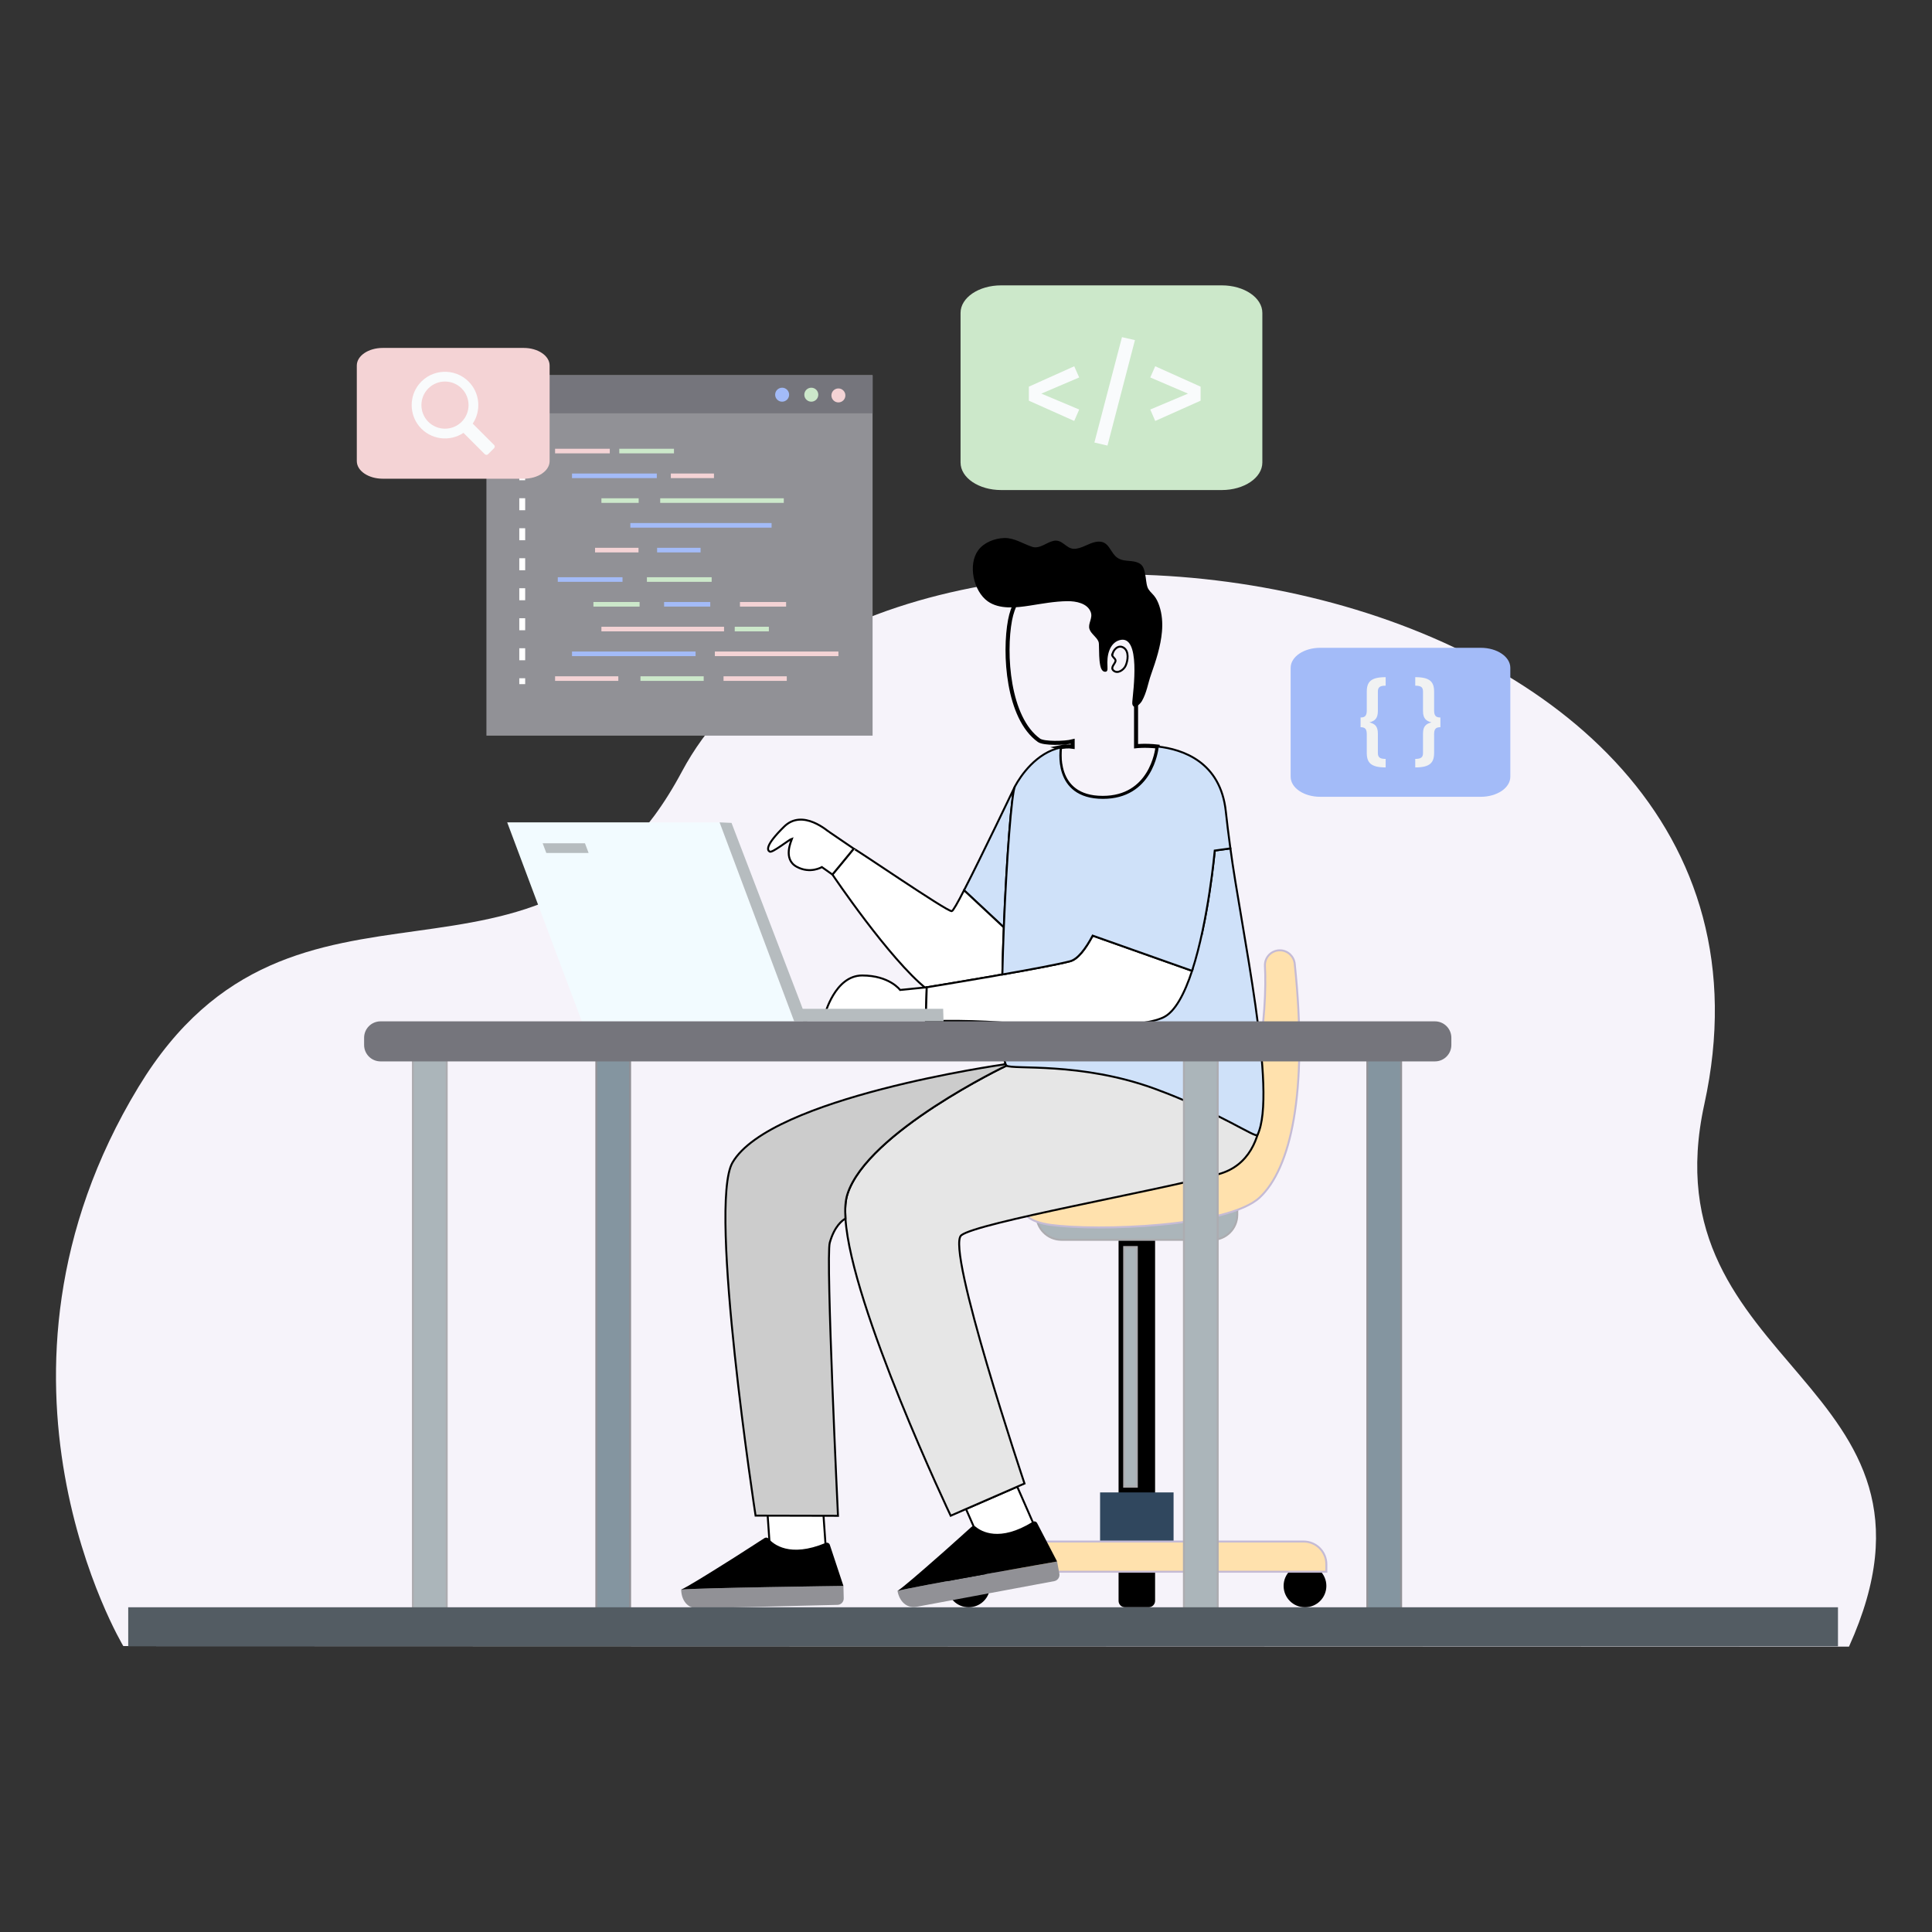 <svg xmlns="http://www.w3.org/2000/svg" xmlns:xlink="http://www.w3.org/1999/xlink" id="Layer_1" x="0px" y="0px" width="1920px" height="1920px" viewBox="0 0 1920 1920" style="enable-background:new 0 0 1920 1920;" xml:space="preserve"><rect x="0" y="0" width="1920" height="1920" fill="#333333" stroke="none"/><g>	<path style="fill:#F6F3FA;" d="M122.541,1635.854c0,0-160.176-266.826,15.128-555.711c155.53-256.318,400.925-52.5,539.98-313.316  c189.627-355.672,1135.966-216.773,1016.116,330.437c-57.999,264.813,263.227,274.443,143.735,539.148L122.541,1635.854z"></path>	<g>		<path style="fill:#CCE8CA;" d="M1214.183,487.005H994.898c-22.269,0-40.311-12.238-40.311-27.34V310.928   c0-15.102,18.042-27.34,40.311-27.34h219.284c22.261,0,40.319,12.238,40.319,27.34v148.737   C1254.502,474.767,1236.443,487.005,1214.183,487.005z"></path>	</g>	<g>		<path style="fill:#A3BBF8;" d="M1471.602,791.848h-159.626c-16.203,0-29.337-8.912-29.337-19.901V663.68   c0-10.991,13.134-19.901,29.337-19.901h159.626c16.199,0,29.336,8.91,29.336,19.901v108.267   C1500.938,782.936,1487.801,791.848,1471.602,791.848z"></path>	</g>	<g>		<g>			<rect x="483.401" y="372.87" style="fill:#919196;" width="383.769" height="358.202"></rect>		</g>		<g>			<rect x="483.401" y="372.87" style="fill:#75757C;" width="383.769" height="37.885"></rect>		</g>		<g>			<g>				<path style="fill:#A3BBF8;" d="M784.218,392.241c0,3.835-3.111,6.946-6.944,6.946c-3.834,0-6.944-3.111-6.944-6.946     c0-3.833,3.11-6.942,6.944-6.942C781.106,385.299,784.218,388.408,784.218,392.241z"></path>			</g>			<g>				<path style="fill:#CCE8CA;" d="M813.213,392.241c0,3.835-3.115,6.946-6.948,6.946s-6.944-3.111-6.944-6.946     c0-3.833,3.111-6.942,6.944-6.942S813.213,388.408,813.213,392.241z"></path>			</g>			<g>				<path style="fill:#F4D3D5;" d="M840.132,392.973c0,3.836-3.103,6.942-6.944,6.942c-3.833,0-6.939-3.106-6.939-6.942     c0-3.835,3.106-6.946,6.939-6.946C837.029,386.027,840.132,389.138,840.132,392.973z"></path>			</g>		</g>		<g>			<g>				<g>					<rect x="551.637" y="445.97" style="fill:#F4D3D5;" width="54.354" height="4.568"></rect>				</g>				<g>					<rect x="615.431" y="445.97" style="fill:#CCE8CA;" width="54.355" height="4.568"></rect>				</g>				<g>					<rect x="568.447" y="470.581" style="fill:#A3BBF8;" width="84.29" height="4.566"></rect>				</g>				<g>					<rect x="666.675" y="470.581" style="fill:#F4D3D5;" width="42.848" height="4.566"></rect>				</g>				<g>					<rect x="597.685" y="495.187" style="fill:#CCE8CA;" width="37.02" height="4.57"></rect>				</g>				<g>					<rect x="656.103" y="495.187" style="fill:#CCE8CA;" width="122.813" height="4.57"></rect>				</g>				<g>					<rect x="626.438" y="519.797" style="fill:#A3BBF8;" width="140.353" height="4.572"></rect>				</g>				<g>					<rect x="591.348" y="544.41" style="fill:#F4D3D5;" width="43.2" height="4.57"></rect>				</g>				<g>					<rect x="653.024" y="544.41" style="fill:#A3BBF8;" width="43.196" height="4.57"></rect>				</g>			</g>			<g>				<g>					<rect x="551.637" y="672.089" style="fill:#F4D3D5;" width="62.842" height="4.565"></rect>				</g>				<g>					<rect x="636.485" y="672.089" style="fill:#CCE8CA;" width="62.834" height="4.565"></rect>				</g>				<g>					<rect x="719.044" y="672.089" style="fill:#F4D3D5;" width="62.842" height="4.565"></rect>				</g>				<g>					<rect x="568.447" y="647.479" style="fill:#A3BBF8;" width="122.812" height="4.567"></rect>				</g>				<g>					<rect x="710.408" y="647.479" style="fill:#F4D3D5;" width="122.796" height="4.567"></rect>				</g>				<g>					<rect x="597.685" y="622.866" style="fill:#F4D3D5;" width="121.868" height="4.57"></rect>				</g>				<g>					<rect x="730.174" y="622.866" style="fill:#CCE8CA;" width="33.925" height="4.57"></rect>				</g>				<g>					<rect x="589.73" y="598.258" style="fill:#CCE8CA;" width="45.876" height="4.568"></rect>				</g>				<g>					<rect x="659.969" y="598.258" style="fill:#A3BBF8;" width="45.876" height="4.568"></rect>				</g>				<g>					<rect x="735.354" y="598.258" style="fill:#F4D3D5;" width="45.876" height="4.568"></rect>				</g>				<g>					<rect x="642.904" y="573.647" style="fill:#CCE8CA;" width="64.336" height="4.57"></rect>				</g>				<g>					<rect x="554.313" y="573.647" style="fill:#A3BBF8;" width="64.328" height="4.57"></rect>				</g>			</g>		</g>		<g>			<g>				<g>					<rect x="516.062" y="441.581" style="fill:#F9FBFC;" width="5.853" height="5.853"></rect>				</g>			</g>			<g>				<g>					<path style="fill:#FFFFFF;" d="M521.914,656.147h-5.853V644.22h5.853V656.147z M521.914,626.328h-5.853v-11.922h5.853V626.328z       M521.914,596.512h-5.853v-11.927h5.853V596.512z M521.914,566.697h-5.853v-11.929h5.853V566.697z M521.914,536.88h-5.853      v-11.926h5.853V536.88z M521.914,507.062h-5.853v-11.924h5.853V507.062z M521.914,477.248h-5.853v-11.929h5.853V477.248z"></path>				</g>			</g>			<g>				<g>					<rect x="516.062" y="674.037" style="fill:#FFFFFF;" width="5.853" height="5.849"></rect>				</g>			</g>		</g>	</g>	<g>		<g>			<path style="fill:#F9FBFC;" d="M1072.483,375.123l-37.61,16.047l37.61,15.81l-4.925,11.36l-45.092-20.146v-13.938l45.092-20.26    L1072.483,375.123z"></path>			<path style="fill:#F9FBFC;" d="M1127.889,337.995l-27.283,104.826l-13.011-3.043l27.407-104.708L1127.889,337.995z"></path>			<path style="fill:#F9FBFC;" d="M1193.145,384.256v13.938l-45.096,20.146l-4.926-11.36l37.479-15.81l-37.479-16.047l4.926-11.126    L1193.145,384.256z"></path>		</g>	</g>	<g>		<g>			<path style="fill:#F1F2F2;" d="M1377.043,681.42c-5.795,0-7.729,1.562-7.729,5.883v19.298c0,7.535-3.123,9.833-8.36,11.305    c5.237,1.379,8.36,3.675,8.36,11.116v19.301c0,4.318,2.027,5.881,7.729,5.881v8.457c-14.619,0-18.756-4.687-18.756-14.43v-18.288    c0-5.239-1.375-7.26-6.156-7.26v-9.649c4.781,0,6.156-2.113,6.156-7.353v-18.292c0-9.831,4.137-14.426,18.756-14.426V681.42z"></path>			<path style="fill:#F1F2F2;" d="M1425.2,687.389v18.292c0,5.239,1.379,7.353,6.247,7.353v9.649c-4.868,0-6.247,2.021-6.247,7.26    v18.288c0,9.743-4.137,14.43-18.747,14.43v-8.457c5.7,0,7.715-1.563,7.715-5.881v-19.301c0-7.441,3.128-9.737,8.365-11.116    c-5.237-1.472-8.365-3.77-8.365-11.305v-19.298c0-4.322-1.929-5.883-7.715-5.883v-8.457    C1421.063,672.963,1425.2,677.558,1425.2,687.389z"></path>		</g>	</g>	<g>		<g>			<path style="fill:none;stroke:#000000;stroke-width:4;stroke-miterlimit:10;" d="M1129,741.574v-45.333    c5-3.063,3.335-6.538,4.365-10.012c7.021-23.301,12.278-48.882,6.787-73.062c-2.938-12.978-9.005-23.597-17.098-31.803    c-38.776-39.332-108.944-19.811-119.267,34.805c-6.222,32.919-2.347,97.309,28.737,119.537    c4.744,3.394,25.475,3.055,33.475,0.977v5.393c-4-0.63-8.747-0.25-13.656,0.757l1.127,0.31c0,0-7.89,49.783,42.395,49.783    c47.896,0,54.059-46.576,54.502-51.037C1137.973,740.507,1129,741.574,1129,741.574z"></path>			<path style="fill:none;stroke:#000000;stroke-width:1.943;stroke-miterlimit:10;" d="M1105.391,651.254    c0.418-5.257,5.828-11.016,11.253-7.603c5.614,3.531,4.289,12.866,1.966,18.002c-1.826,4.03-7.93,8.442-12.07,4.693    c-3.459-3.14,1.921-6.841,2.102-9.712c0.156-2.58-5.007-4.425-2.897-7.19"></path>			<path d="M1099.439,667.382c-0.181,0.088-0.391,0.156-0.633,0.189c-3.513,0.492-4.916-3.756-5.426-6.411    c-1.223-6.205-1.029-12.48-1.238-18.756c-0.05-1.576,0.064-3.535-0.575-5.013c-1.974-4.517-7.224-7.447-8.823-12.105    c-1.872-5.422,3.397-10.831,1.309-16.766c-3.205-9.09-14.877-11.18-23.315-11.083c-12.665,0.15-25.019,2.5-37.521,4.438    c-13.198,2.048-30.07,3.994-41.697-4.353c-14.02-10.061-19.872-36.28-9.415-50.634c5.7-7.823,16.515-11.99,25.987-12.208    c10.047-0.232,18.534,5.756,27.744,8.769c7.338,2.398,14.438-4.622,21.292-5.99c8.618-1.722,12.28,7.687,19.905,7.945    c7.412,0.253,14.676-5.534,21.875-6.85c14.373-2.621,13.52,11.802,23.155,16.729c5.992,3.062,13.732,1.207,19.782,4.321    c4.604,2.362,5.253,6.514,6.25,11.223c0.875,4.071,0.916,8.765,2.254,12.633c1.215,3.479,4.129,5.674,6.41,8.393    c2.479,2.969,4.071,6.433,5.327,10.154c2.804,8.253,3.423,17.155,2.659,25.794c-1.28,14.504-5.951,28.778-10.785,42.433    c-3.148,8.863-4.318,18.091-9.152,26.478c-1.297,2.255-7.067,8.838-9.209,3.934c-0.461-1.053-0.387-2.249-0.305-3.393    c0.633-9.134,9.137-68.005-13.166-60.934c-4.678,1.485-7.814,5.378-9.563,9.823c-2.085,5.316-2.232,10.668-1.961,16.289    c0.032,0.805,0.049,1.606,0.023,2.411C1100.588,665.884,1100.326,666.937,1099.439,667.382z"></path>		</g>		<g>			<path d="M1111.62,1196.84h36.297v348.26c0,3.529-2.872,6.395-6.394,6.395h-23.509c-3.538,0-6.395-2.865-6.395-6.395V1196.84z"></path>			<path style="fill:#ABB5BA;stroke:#ACACB0;stroke-width:1.943;stroke-miterlimit:10;" d="M1029.956,1201.822h199.616v5.449    c0,13.717-11.121,24.838-24.838,24.838h-149.939c-13.717,0-24.839-11.121-24.839-24.838V1201.822z"></path>			<g>				<path d="M1111.62,1510.205h36.297v80.695c0,3.529-2.872,6.395-6.394,6.395h-23.509c-3.538,0-6.395-2.865-6.395-6.395V1510.205z"></path>				<path d="M941.414,1576.053c0,11.729,9.505,21.242,21.242,21.242c11.73,0,21.243-9.514,21.243-21.242     c0-11.734-9.513-21.244-21.243-21.244C950.919,1554.809,941.414,1564.318,941.414,1576.053z"></path>				<path d="M1275.638,1576.053c0,11.729,9.505,21.242,21.243,21.242c11.733,0,21.242-9.514,21.242-21.242     c0-11.734-9.509-21.244-21.242-21.244C1285.143,1554.809,1275.638,1564.318,1275.638,1576.053z"></path>				<rect x="1093.25" y="1483.15" style="fill:#30475E;" width="73.029" height="63.816"></rect>				<path style="fill:#FFE1AD;stroke:#C5BBD5;stroke-width:1.943;stroke-miterlimit:10;" d="M941.414,1561.979h376.709v-7.406     c0-12.498-10.133-22.623-22.621-22.623H964.036c-12.497,0-22.622,10.125-22.622,22.623V1561.979z"></path>			</g>							<rect x="1117.178" y="1239.268" style="fill:#ABB5BA;stroke:#ACACB0;stroke-width:1.943;stroke-miterlimit:10;" width="12.587" height="238.191"></rect>		</g>		<path style="fill:#FFE1AD;stroke:#C5BBD5;stroke-width:1.943;stroke-miterlimit:10;" d="M1272.371,944.413   c-8.709-0.273-15.793,6.936-15.293,15.635c2.496,43.232-6.668,148.701-46.942,184.685   c-49.233,43.996-188.782,38.004-188.782,38.004s-23.049,28.287,23.049,34.574c46.09,6.279,175.985,2.098,207.415-27.234   c30.42-28.393,48.474-102.785,34.868-232.257C1285.906,950.394,1279.832,944.646,1272.371,944.413L1272.371,944.413z"></path>		<g id="XMLID_27_">			<g>				<polygon style="fill:#FFFFFF;stroke:#000000;stroke-width:1.943;stroke-miterlimit:10;" points="1010.913,1477.459      1027.502,1515.303 976.66,1537.617 959.997,1499.65     "></polygon>				<path style="fill:#E6E6E6;stroke:#000000;stroke-width:1.943;stroke-miterlimit:10;" d="M1250.697,1056.908     c-3.148,6.287-229.064,0.127-250.405,2.072c0,0-138.276,65.996-158.141,127.779c-2.011,6.23-2.586,14.455-1.945,24.264     c5.528,86.99,104.581,295.291,104.581,295.291l15.21-6.664l50.916-22.191l7.231-3.145c0,0-78.569-234.127-62.858-246.695     c15.71-12.57,193.776-43.996,255.556-60.715C1272.695,1150.117,1250.697,1056.908,1250.697,1056.908z"></path>				<polygon style="fill:#FFFFFF;stroke:#000000;stroke-width:1.943;stroke-miterlimit:10;" points="817.063,1487.197      821.031,1544.045 765.527,1544.045 761.555,1487.07     "></polygon>				<path style="fill:#CCCCCC;stroke:#000000;stroke-width:1.943;stroke-miterlimit:10;" d="M999.159,1057.035l-2.016,0.879     c0,0-231.485,32.496-269.193,97.424c-24.519,42.232,22.925,350.861,22.925,350.861l81.902,0.189     c0,0-12.247-257.086-8.163-271.414c4.589-16.342,12.448-22.252,15.592-23.951c-0.641-9.809-0.065-18.033,1.945-24.264     c19.864-61.783,158.141-127.779,158.141-127.779C999.849,1058.67,999.471,1057.98,999.159,1057.035z"></path>				<path style="fill:#CFE1F9;stroke:#000000;stroke-width:1.943;stroke-miterlimit:10;" d="M1222.748,843.145l-15.526,2.136     c0,0-3.776,41.862-13.01,83.72l-193.396,73.417l-2.65,14.016c-0.805-0.061-1.634-0.131-2.381-0.188     c0.066,2.889,0.066,5.717,0.189,8.359c0.435,16.154,1.51,27.777,3.201,32.43c0.319,0.945,0.697,1.635,1.133,1.945     c5.253,4.285,73.652-4.021,147.608,23.137c64.132,23.553,100.083,49.27,101.741,45.814     C1269.818,1086.031,1233.119,921.587,1222.748,843.145z"></path>				<path style="fill:#CFE1F9;stroke:#000000;stroke-width:1.943;stroke-miterlimit:10;" d="M1008.713,781.362     c-3.463,6.283-8.421,73.538-11.122,140.285l-39.539-36.894C974.838,852.256,1008.713,781.362,1008.713,781.362z"></path>				<path style="fill:#FFFFFF;stroke:#000000;stroke-width:1.943;stroke-miterlimit:10;" d="M985.016,970.422     c-33.374,5.787-64.049,10.75-64.049,10.75l-0.058,1.633c-37.146-29.665-93.656-113.701-93.656-113.701     s16.909-20.301,21.12-25.643c0.632-0.819,92.77,62.6,97.489,62.034c1.19-0.123,5.91-8.421,12.189-20.742l39.539,36.894     c-0.632,15.903-1.137,31.743-1.452,46.765C992.432,969.102,988.718,969.732,985.016,970.422z"></path>				<path style="fill:#FFFFFF;stroke:#000000;stroke-width:1.943;stroke-miterlimit:10;" d="M920.967,981.172l-0.82,27.533h-100.56     c0,0,9.997-39.283,37.208-39.283c27.219,0,37.713,14.389,37.713,14.389L920.967,981.172z"></path>				<path style="fill:#FFFFFF;stroke:#000000;stroke-width:1.943;stroke-miterlimit:10;" d="M847.618,842.832l0.755,0.63     c-4.211,5.341-21.12,25.643-21.12,25.643l-10.498-7.417c0,0-11.565,7.039-25.002-0.314c-14.028-7.607-5.356-25.766-4.634-27.916     c-2.717,0.763-19.516,14.338-22.15,12.895c-2.643-1.447-4.588-6.224,14.2-24.766c18.731-18.541,44.251,5.28,45.006,5.28     L847.618,842.832z"></path>			</g>		</g>		<path style="fill:#FFFFFF;stroke:#000000;stroke-width:1.943;stroke-miterlimit:10;" d="M1184.387,964.701l-98.491-34.883   c-7.165,13.392-14.837,23.447-22.441,25.458c-11.499,3.019-39.28,8.236-67.315,13.136c-3.707,0.689-7.421,1.32-11.123,2.01   c-33.374,5.787-64.049,10.75-64.049,10.75l-0.058,1.633v1.066l-0.763,24.834v6.297c0,0,33.44-1.717,75.614,1.244   c59.025,4.205,135.132,6.725,160.34-5.152c11.82-5.598,21.243-23.951,28.663-46.582   C1184.633,964.578,1184.514,964.641,1184.387,964.701z"></path>		<path style="fill:#CFE1F9;stroke:#000000;stroke-width:1.943;stroke-miterlimit:10;" d="M1085.896,929.818   c-7.165,13.392-14.837,23.447-22.441,25.458c-11.499,3.019-39.28,8.236-67.315,13.136c0.315-15.022,0.82-30.862,1.452-46.765   c2.701-66.748,7.659-134.002,11.122-140.285c5.656-10.499,21.12-33.313,45.507-38.528l0.058,0.31c0,0-8.422,49.783,41.866,49.783   c47.892,0,53.989-46.576,54.433-51.037c24.633,2.766,62.408,15.083,67.633,64.611c1.059,9.807,2.572,22.376,4.518,36.644   l-15.521,2.136c0,0-6.287,69.768-22.441,119.23c-0.131,0.066-0.25,0.129-0.377,0.189L1085.896,929.818z"></path>		<g>			<g>				<g id="XMLID_26_">					<g>						<path style="fill:#919196;" d="M891.942,1581.162c1.913,10.24,9.013,17.516,19.248,15.611l136.513-25.461       c3.455-0.641,5.729-3.969,5.088-7.42l-2.265-12.111c0,0-143.571,25.121-158.649,29.307L891.942,1581.162z"></path>						<path d="M932.557,1546.789c1.429-1.234,2.795-2.457,4.228-3.693c2.733-2.449,5.418-4.838,8.02-7.148       c1.362-1.223,2.737-2.447,4.006-3.604c2.495-2.229,4.843-4.322,6.944-6.205c1.51-1.363,2.926-2.652,4.202-3.801       c2.331-2.098,4.235-3.801,5.573-4.996c1.158-1.037,2.873-1.086,4.063-0.09c5.606,4.725,23.747,15.51,56.596-4.818       c1.56-0.963,3.628-0.459,4.474,1.162l19.864,38.186c0,0-143.571,25.121-158.649,29.307       C896.835,1577.994,915.164,1562.135,932.557,1546.789z"></path>					</g>				</g>			</g>		</g>		<g>			<g>				<g id="XMLID_9_">					<g>						<path style="fill:#919196;" d="M676.943,1579.824c0.255,10.416,6.107,18.73,16.523,18.477l138.826-3.391       c3.505-0.086,6.283-3,6.197-6.512l-0.304-12.322c0,0-145.733,1.934-161.292,3.666L676.943,1579.824z"></path>						<path d="M722.52,1552.359c1.605-0.998,3.148-1.982,4.749-2.971c3.103-1.992,6.132-3.92,9.065-5.783       c1.548-0.99,3.091-1.982,4.527-2.914c2.819-1.811,5.475-3.496,7.847-5.02c1.72-1.104,3.309-2.158,4.753-3.09       c2.635-1.691,4.794-3.07,6.296-4.047c1.313-0.834,3.021-0.604,4.03,0.57c4.785,5.553,20.977,19.088,56.646,4.252       c1.69-0.703,3.644,0.127,4.227,1.867l13.527,40.852c0,0-145.733,1.934-161.292,3.666       C682.279,1577.473,702.906,1564.736,722.52,1552.359z"></path>					</g>				</g>			</g>		</g>		<g>			<polygon style="fill:#F2FBFF;" points="578.198,1015.002 504.053,817.264 715.129,817.264 789.266,1015.002    "></polygon>			<polygon style="fill:#B6BCBF;" points="802.316,1015.002 789.266,1015.002 715.129,817.264 726.981,817.794 795.553,996.775        "></polygon>			<polyline style="fill:none;" points="515.405,993.631 516.48,993.631 781.155,993.631    "></polyline>			<g>				<path style="fill:#B6BCBF;" d="M798.221,1015.002h139.467l-0.378-12.469c0,0-139.614,0-141.945,0"></path>			</g>		</g>		<g>			<g>									<rect x="1358.836" y="1052.711" style="fill:#8495A0;stroke:#919196;stroke-width:1.943;stroke-miterlimit:10;" width="33.58" height="551.672"></rect>			</g>			<g>									<rect x="1176.564" y="1052.711" style="fill:#ABB5BA;stroke:#ACACB0;stroke-width:1.943;stroke-miterlimit:10;" width="33.571" height="551.672"></rect>			</g>			<g>									<rect x="592.612" y="1052.711" style="fill:#8495A0;stroke:#919196;stroke-width:1.943;stroke-miterlimit:10;" width="33.58" height="551.672"></rect>			</g>			<g>									<rect x="410.34" y="1052.711" style="fill:#ABB5BA;stroke:#ACACB0;stroke-width:1.943;stroke-miterlimit:10;" width="33.571" height="551.672"></rect>			</g>			<path style="fill:#75757C;" d="M1426.018,1054.807H378.171c-9.013,0-16.326-7.309-16.326-16.322v-7.164    c0-9.014,7.313-16.318,16.326-16.318h1047.847c9.008,0,16.322,7.305,16.322,16.318v7.164    C1442.34,1047.498,1435.025,1054.807,1426.018,1054.807z"></path>		</g>		<polygon style="fill:#B6BCBF;" points="539.3,838.05 542.911,847.678 584.954,847.678 581.342,838.05   "></polygon>	</g>	<g>		<rect x="127.426" y="1597.287" style="fill:#535C63;" width="1699.134" height="38.801"></rect>	</g>	<g>		<path style="fill:#F4D3D5;" d="M520.445,475.733H380.343c-14.226,0-25.754-7.818-25.754-17.465v-95.027   c0-9.649,11.528-17.469,25.754-17.469h140.103c14.217,0,25.757,7.82,25.757,17.469v95.027   C546.202,467.915,534.662,475.733,520.445,475.733z"></path>	</g>	<path style="fill:#F9FBFC;" d="M416.258,381.993c-9.641,12.068-9.489,29.698,0.328,41.618c11.163,13.542,30.28,15.723,44.021,6.564  l21.194,21.189c0.895,0.897,2.343,0.897,3.233,0l5.96-5.953c0.895-0.893,0.895-2.343,0-3.24L469.8,420.982  c8.586-12.875,7.207-30.471-4.145-41.819C451.849,365.357,428.8,366.301,416.258,381.993z M458.793,419.172  c-9.136,9.136-24.001,9.134-33.137-0.002c-9.145-9.138-9.145-24.003,0-33.143c9.136-9.136,24.001-9.136,33.137,0  C467.929,395.167,467.929,410.032,458.793,419.172z"></path></g></svg>